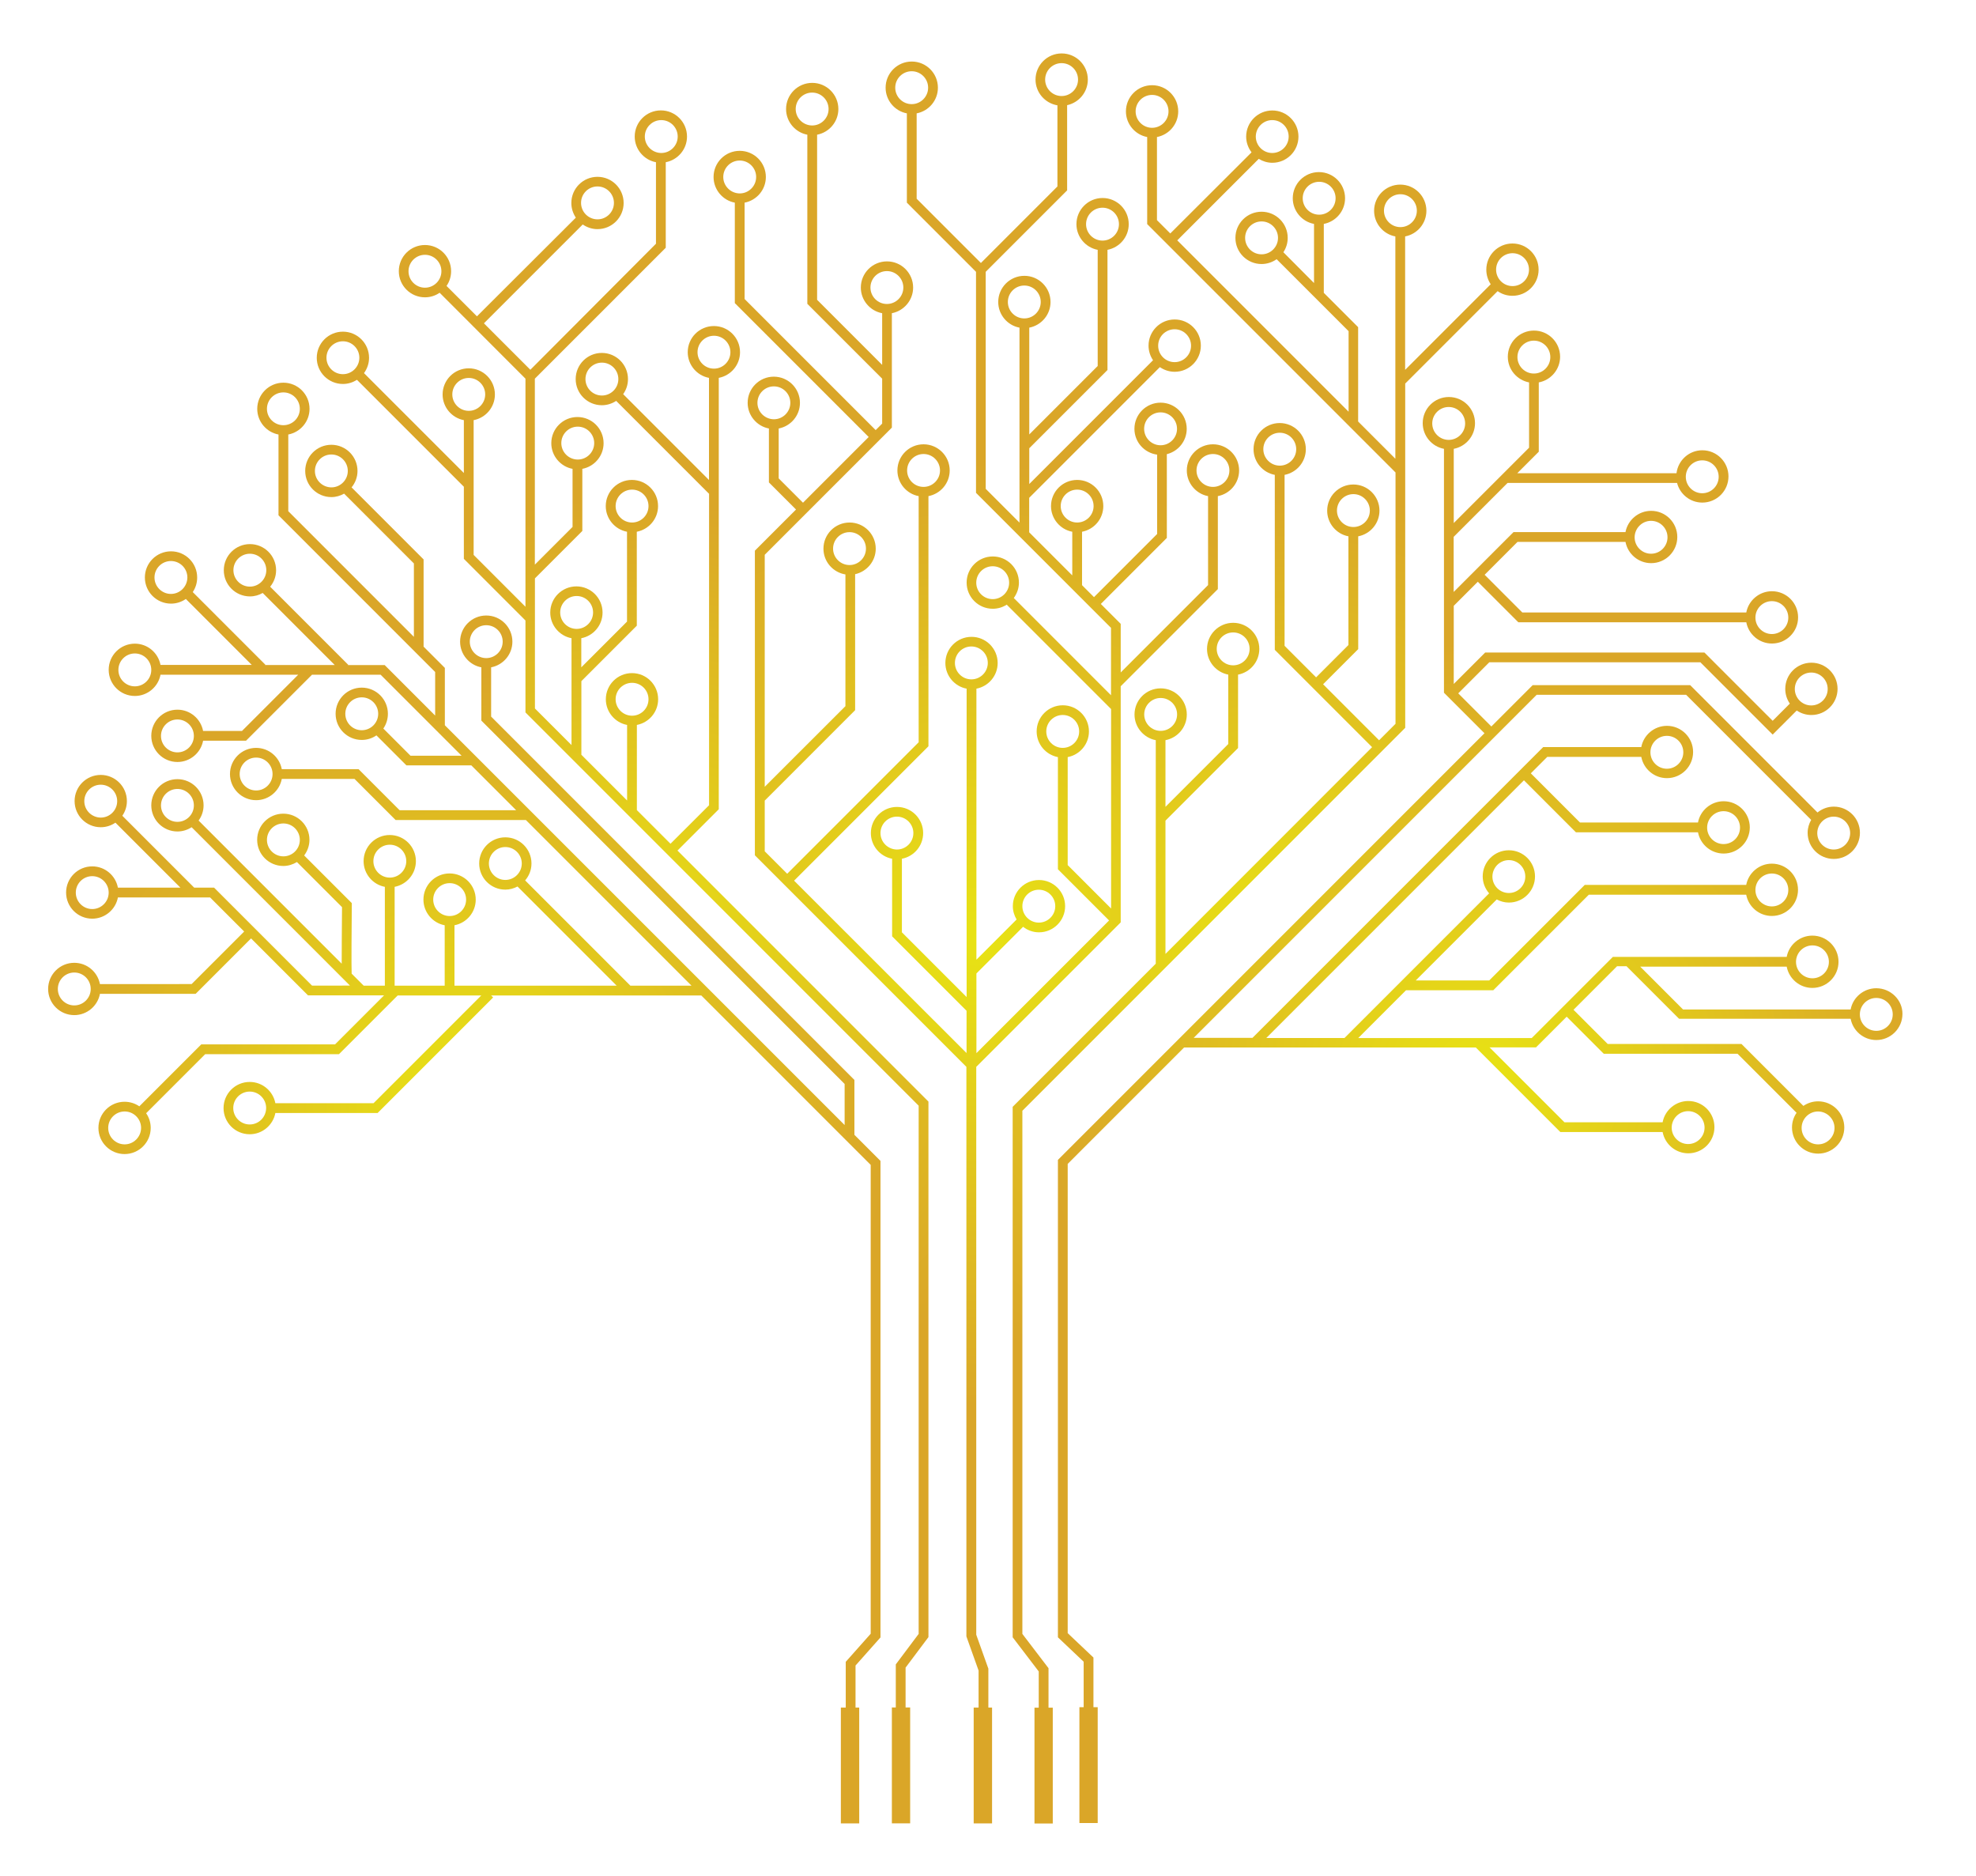 <?xml version="1.0" encoding="utf-8"?>
<!-- Generator: Adobe Illustrator 24.1.1, SVG Export Plug-In . SVG Version: 6.00 Build 0)  -->
<svg version="1.1" id="Layer_1" xmlns="http://www.w3.org/2000/svg" xmlns:xlink="http://www.w3.org/1999/xlink" x="0px" y="0px"
	 viewBox="0 0 246.35 233.88" style="enable-background:new 0 0 246.35 233.88;" xml:space="preserve">
<style type="text/css">
	.st0{fill:url(#SVGID_1_);}
	.st1{fill:url(#SVGID_2_);}
	.st2{fill:url(#SVGID_3_);}
	.st3{fill:url(#SVGID_4_);}
	.st4{fill:url(#SVGID_5_);}
</style>
<g>
	<radialGradient id="SVGID_1_" cx="121.719" cy="116.968" r="81.369" gradientUnits="userSpaceOnUse">
		<stop  offset="0" style="stop-color:#E8E314"/>
		<stop  offset="0.729" style="stop-color:#DAA628"/>
	</radialGradient>
	<path class="st0" d="M123.23,208.02l-1.52-4.26V134.2v-1.22l18.01-18.01V85.54l12.11-12.11V61.84c1.51-0.29,2.65-1.61,2.65-3.2
		c0-1.8-1.46-3.26-3.26-3.26c-1.8,0-3.26,1.46-3.26,3.26c0,1.59,1.15,2.92,2.65,3.2v11.09l-10.89,10.89v-6.06l-2.48-2.48l8.23-8.23
		V56.61c1.42-0.35,2.48-1.63,2.48-3.16c0-1.8-1.46-3.26-3.26-3.26c-1.8,0-3.26,1.46-3.26,3.26c0,1.65,1.23,3,2.83,3.22v9.89
		l-7.87,7.87l-1.49-1.49v-6.66c1.51-0.29,2.65-1.61,2.65-3.2c0-1.8-1.46-3.26-3.26-3.26c-1.8,0-3.26,1.46-3.26,3.26
		c0,1.59,1.15,2.92,2.65,3.2v5.44l-5.37-5.37v-4.3l16.29-16.29c0.53,0.36,1.16,0.58,1.85,0.58c1.8,0,3.26-1.46,3.26-3.26
		s-1.46-3.26-3.26-3.26c-1.8,0-3.26,1.46-3.26,3.26c0,0.68,0.21,1.3,0.56,1.82l-15.43,15.43v-4.46l9.75-9.75V31.14
		c1.51-0.29,2.65-1.61,2.65-3.2c0-1.8-1.46-3.26-3.26-3.26c-1.8,0-3.26,1.46-3.26,3.26c0,1.59,1.15,2.92,2.65,3.2v14.48l-8.53,8.53
		V40.84c1.51-0.29,2.65-1.61,2.65-3.2c0-1.8-1.46-3.26-3.26-3.26c-1.8,0-3.26,1.46-3.26,3.26c0,1.59,1.15,2.92,2.65,3.2v24.3
		l-4.21-4.21V33.88l10.15-10.15V13.11c1.47-0.32,2.58-1.62,2.58-3.19c0-1.8-1.46-3.26-3.26-3.26c-1.8,0-3.26,1.46-3.26,3.26
		c0,1.62,1.19,2.95,2.73,3.21v10.11l-9.54,9.54l-8.01-8.01V14.13c1.51-0.29,2.65-1.61,2.65-3.2c0-1.8-1.46-3.26-3.26-3.26
		s-3.26,1.46-3.26,3.26c0,1.59,1.15,2.92,2.65,3.2v11.13l8.62,8.62v27.55l16.83,16.83v8.4l-12.12-12.12
		c0.39-0.54,0.64-1.2,0.64-1.92c0-1.8-1.46-3.26-3.26-3.26s-3.26,1.46-3.26,3.26c0,1.8,1.46,3.26,3.26,3.26
		c0.64,0,1.24-0.19,1.74-0.51l13.01,13.01v24.86l-5.41-5.41V94.37c1.51-0.29,2.65-1.61,2.65-3.2c0-1.8-1.46-3.26-3.26-3.26
		c-1.8,0-3.26,1.46-3.26,3.26c0,1.59,1.15,2.92,2.65,3.2v13.98l6.38,6.38l-16.54,16.54v-9.93l5.82-5.82
		c0.55,0.43,1.23,0.69,1.98,0.69c1.8,0,3.26-1.46,3.26-3.26s-1.46-3.26-3.26-3.26c-1.8,0-3.26,1.46-3.26,3.26
		c0,0.61,0.18,1.17,0.47,1.66l-5.01,5.01V85.84c1.51-0.29,2.65-1.61,2.65-3.2c0-1.8-1.46-3.26-3.26-3.26c-1.8,0-3.26,1.46-3.26,3.26
		c0,1.59,1.15,2.92,2.65,3.2v38.44l-8.07-8.07v-9.17c1.51-0.29,2.65-1.61,2.65-3.2c0-1.8-1.46-3.26-3.26-3.26s-3.26,1.46-3.26,3.26
		c0,1.59,1.15,2.92,2.65,3.2v9.67l9.28,9.28v5.27L99,109.77l16.75-16.75V61.84c1.51-0.29,2.65-1.61,2.65-3.2
		c0-1.8-1.46-3.26-3.26-3.26c-1.8,0-3.26,1.46-3.26,3.26c0,1.59,1.15,2.92,2.65,3.2v30.68l-16.39,16.39l-2.8-2.8v-6.32l11.27-11.27
		V71.57c1.46-0.32,2.57-1.62,2.57-3.18c0-1.8-1.46-3.26-3.26-3.26c-1.8,0-3.26,1.46-3.26,3.26c0,1.62,1.19,2.96,2.74,3.21v16.42
		L95.34,98.07V69.15l15.85-15.85V39.04c1.5-0.29,2.65-1.61,2.65-3.2c0-1.8-1.46-3.26-3.26-3.26s-3.26,1.46-3.26,3.26
		c0,1.59,1.15,2.92,2.66,3.2v6.44l-8.11-8.11V16.79c1.51-0.29,2.65-1.61,2.65-3.2c0-1.8-1.46-3.26-3.26-3.26
		c-1.8,0-3.26,1.46-3.26,3.26c0,1.59,1.15,2.92,2.65,3.2v21.08l9.33,9.33v5.6l-0.81,0.81L92.83,37.27V25.26
		c1.51-0.29,2.65-1.61,2.65-3.2c0-1.8-1.46-3.26-3.26-3.26c-1.8,0-3.26,1.46-3.26,3.26c0,1.59,1.15,2.92,2.65,3.2v12.52l16.69,16.69
		l-8.19,8.19l-3.03-3.03v-6.22c1.51-0.29,2.65-1.61,2.65-3.2c0-1.8-1.46-3.26-3.26-3.26s-3.26,1.46-3.26,3.26
		c0,1.59,1.15,2.92,2.65,3.2v6.72l3.38,3.38l-5.13,5.13v37.97l26.37,26.37v70.99l1.52,4.26v4.61h-0.61v14.44h0.61h1.22h0.46v-14.44
		h-0.46V208.02z M149.17,58.64c0-1.13,0.92-2.05,2.05-2.05s2.05,0.92,2.05,2.05c0,1.13-0.92,2.05-2.05,2.05
		S149.17,59.77,149.17,58.64z M142.64,53.45c0-1.13,0.92-2.05,2.05-2.05s2.05,0.92,2.05,2.05c0,1.13-0.92,2.05-2.05,2.05
		S142.64,54.58,142.64,53.45z M132.24,63.08c0-1.13,0.92-2.05,2.05-2.05s2.05,0.92,2.05,2.05c0,1.13-0.92,2.05-2.05,2.05
		S132.24,64.2,132.24,63.08z M146.44,41.04c1.13,0,2.05,0.92,2.05,2.05c0,1.13-0.92,2.05-2.05,2.05s-2.05-0.92-2.05-2.05
		C144.39,41.95,145.31,41.04,146.44,41.04z M135.4,27.94c0-1.13,0.92-2.05,2.05-2.05s2.05,0.92,2.05,2.05
		c0,1.13-0.92,2.05-2.05,2.05S135.4,29.07,135.4,27.94z M125.65,37.64c0-1.13,0.92-2.05,2.05-2.05s2.05,0.92,2.05,2.05
		c0,1.13-0.92,2.05-2.05,2.05S125.65,38.77,125.65,37.64z M130.3,9.92c0-1.13,0.92-2.05,2.05-2.05s2.05,0.92,2.05,2.05
		c0,1.13-0.92,2.05-2.05,2.05S130.3,11.05,130.3,9.92z M111.61,10.93c0-1.13,0.92-2.05,2.05-2.05s2.05,0.92,2.05,2.05
		s-0.92,2.05-2.05,2.05S111.61,12.06,111.61,10.93z M121.71,72.63c0-1.13,0.92-2.05,2.05-2.05s2.05,0.92,2.05,2.05
		c0,1.13-0.92,2.05-2.05,2.05S121.71,73.76,121.71,72.63z M130.44,91.17c0-1.13,0.92-2.05,2.05-2.05s2.05,0.92,2.05,2.05
		s-0.92,2.05-2.05,2.05S130.44,92.3,130.44,91.17z M129.51,110.9c1.13,0,2.05,0.92,2.05,2.05c0,1.13-0.92,2.05-2.05,2.05
		c-1.13,0-2.05-0.92-2.05-2.05C127.46,111.81,128.38,110.9,129.51,110.9z M109.77,103.84c0-1.13,0.92-2.05,2.05-2.05
		c1.13,0,2.05,0.92,2.05,2.05c0,1.13-0.92,2.05-2.05,2.05C110.69,105.88,109.77,104.96,109.77,103.84z M113.09,58.64
		c0-1.13,0.92-2.05,2.05-2.05c1.13,0,2.05,0.92,2.05,2.05c0,1.13-0.92,2.05-2.05,2.05C114,60.69,113.09,59.77,113.09,58.64z
		 M103.86,68.38c0-1.13,0.92-2.05,2.05-2.05c1.13,0,2.05,0.92,2.05,2.05c0,1.13-0.92,2.05-2.05,2.05
		C104.78,70.43,103.86,69.51,103.86,68.38z M99.2,13.59c0-1.13,0.92-2.05,2.05-2.05c1.13,0,2.05,0.92,2.05,2.05
		s-0.92,2.05-2.05,2.05C100.12,15.63,99.2,14.72,99.2,13.59z M108.52,35.84c0-1.13,0.92-2.05,2.05-2.05c1.13,0,2.05,0.92,2.05,2.05
		s-0.92,2.05-2.05,2.05C109.44,37.89,108.52,36.97,108.52,35.84z M90.17,22.06c0-1.13,0.92-2.05,2.05-2.05
		c1.13,0,2.05,0.92,2.05,2.05c0,1.13-0.92,2.05-2.05,2.05C91.09,24.1,90.17,23.18,90.17,22.06z M94.43,50.21
		c0-1.13,0.92-2.05,2.05-2.05c1.13,0,2.05,0.92,2.05,2.05c0,1.13-0.92,2.05-2.05,2.05C95.35,52.25,94.43,51.34,94.43,50.21z
		 M119.05,82.63c0-1.13,0.92-2.05,2.05-2.05c1.13,0,2.05,0.92,2.05,2.05c0,1.13-0.92,2.05-2.05,2.05
		C119.97,84.68,119.05,83.76,119.05,82.63z"/>
	<radialGradient id="SVGID_2_" cx="184.53" cy="134.261" r="75.581" gradientUnits="userSpaceOnUse">
		<stop  offset="0" style="stop-color:#E8E314"/>
		<stop  offset="0.729" style="stop-color:#DAA628"/>
	</radialGradient>
	<path class="st1" d="M233.92,123.18c-1.59,0-2.92,1.15-3.2,2.65h-20.89l-5.34-5.34h18.26c0.29,1.51,1.61,2.65,3.2,2.65
		c1.8,0,3.26-1.46,3.26-3.26c0-1.8-1.46-3.26-3.26-3.26c-1.59,0-2.92,1.15-3.2,2.65h-21.67l-10.12,10.12h-21.63l5.96-5.96h10.88
		l11.91-11.91h19.62c0.29,1.51,1.61,2.65,3.2,2.65c1.8,0,3.26-1.46,3.26-3.26s-1.46-3.26-3.26-3.26c-1.59,0-2.91,1.15-3.2,2.65
		h-20.13l-11.91,11.91h-9.16l10.1-10.1c0.45,0.24,0.96,0.39,1.51,0.39c1.8,0,3.26-1.46,3.26-3.26c0-1.8-1.46-3.26-3.26-3.26
		s-3.26,1.46-3.26,3.26c0,0.81,0.31,1.54,0.8,2.11l-18.03,18.03h-9.75l32.12-32.12l6.48,6.48h15.22c0.29,1.51,1.61,2.65,3.2,2.65
		c1.8,0,3.26-1.46,3.26-3.26c0-1.8-1.46-3.26-3.26-3.26c-1.59,0-2.92,1.15-3.2,2.65h-14.71l-6.13-6.13l2.05-2.05h11.72
		c0.29,1.51,1.61,2.65,3.2,2.65c1.8,0,3.26-1.46,3.26-3.26s-1.46-3.26-3.26-3.26c-1.59,0-2.92,1.15-3.2,2.65h-12.23l-36.24,36.24
		h-7.33l42.76-42.76h18.63l15.59,15.59c-0.27,0.48-0.44,1.02-0.44,1.61c0,1.8,1.46,3.26,3.26,3.26c1.8,0,3.26-1.46,3.26-3.26
		s-1.46-3.26-3.26-3.26c-0.77,0-1.47,0.28-2.03,0.73l-15.87-15.87h-19.64l-5.15,5.15l-4.13-4.13l3.87-3.87h26.32l9.01,9.01l3-3
		c0.52,0.35,1.15,0.56,1.83,0.56c1.8,0,3.26-1.46,3.26-3.26c0-1.8-1.46-3.26-3.26-3.26c-1.8,0-3.26,1.46-3.26,3.26
		c0,0.68,0.21,1.32,0.57,1.84l-2.14,2.14l-8.51-8.51h-27.33l-3.92,3.92v-9.74l3-3l5.05,5.05h28.42c0.29,1.51,1.61,2.65,3.2,2.65
		c1.8,0,3.26-1.46,3.26-3.26s-1.46-3.26-3.26-3.26c-1.59,0-2.92,1.15-3.2,2.65h-27.92l-4.7-4.7l4.1-4.1h13.46
		c0.29,1.51,1.61,2.65,3.2,2.65c1.8,0,3.26-1.46,3.26-3.26s-1.46-3.26-3.26-3.26c-1.59,0-2.92,1.15-3.2,2.65h-13.96l-7.46,7.46
		v-6.87l6.72-6.72h21.13c0.36,1.41,1.63,2.45,3.15,2.45c1.8,0,3.26-1.46,3.26-3.26c0-1.8-1.46-3.26-3.26-3.26
		c-1.66,0-3.02,1.25-3.22,2.86h-19.85l2.68-2.68v-8.64c1.51-0.28,2.66-1.61,2.66-3.2c0-1.8-1.46-3.26-3.26-3.26
		s-3.26,1.46-3.26,3.26c0,1.59,1.14,2.91,2.65,3.2v8.14l-9.39,9.39v-9.25c1.51-0.29,2.65-1.61,2.65-3.2c0-1.8-1.46-3.26-3.26-3.26
		c-1.8,0-3.26,1.46-3.26,3.26c0,1.59,1.15,2.92,2.65,3.2v30.4l5.05,5.05l-53,53l-0.18,0.18v59.51l3.21,3.04v5.67h-0.53v14.44h0.53
		h1.22h0.53v-14.44h-0.53v-6.19l-3.21-3.04v-58.49l14.51-14.51h36.37l10.54,10.54h12.75c0.29,1.51,1.61,2.65,3.2,2.65
		c1.8,0,3.26-1.46,3.26-3.26c0-1.8-1.46-3.26-3.26-3.26c-1.59,0-2.92,1.15-3.2,2.65h-12.24l-9.33-9.33h5.78l3.83-3.83l4.62,4.62
		h16.68l7.36,7.36c-0.36,0.52-0.57,1.15-0.57,1.83c0,1.8,1.46,3.26,3.26,3.26c1.8,0,3.26-1.46,3.26-3.26c0-1.8-1.46-3.26-3.26-3.26
		c-0.68,0-1.31,0.21-1.84,0.57l-7.72-7.72h-16.68l-4.26-4.26l5.43-5.43h1.18l6.55,6.55h21.39c0.29,1.51,1.61,2.65,3.2,2.65
		c1.8,0,3.26-1.46,3.26-3.26C237.19,124.64,235.72,123.18,233.92,123.18z M225.96,117.84c1.13,0,2.05,0.92,2.05,2.05
		c0,1.13-0.92,2.05-2.05,2.05s-2.05-0.92-2.05-2.05C223.91,118.76,224.83,117.84,225.96,117.84z M220.9,108.88
		c1.13,0,2.05,0.92,2.05,2.05c0,1.13-0.92,2.05-2.05,2.05s-2.05-0.92-2.05-2.05C218.85,109.8,219.77,108.88,220.9,108.88z
		 M188.11,107.21c1.13,0,2.05,0.92,2.05,2.05c0,1.13-0.92,2.05-2.05,2.05s-2.05-0.92-2.05-2.05
		C186.07,108.13,186.98,107.21,188.11,107.21z M214.88,101.11c1.13,0,2.05,0.92,2.05,2.05c0,1.13-0.92,2.05-2.05,2.05
		c-1.13,0-2.05-0.92-2.05-2.05C212.83,102.03,213.75,101.11,214.88,101.11z M207.81,91.72c1.13,0,2.05,0.92,2.05,2.05
		c0,1.13-0.92,2.05-2.05,2.05s-2.05-0.92-2.05-2.05C205.76,92.64,206.68,91.72,207.81,91.72z M228.61,101.79
		c1.13,0,2.05,0.92,2.05,2.05c0,1.13-0.92,2.05-2.05,2.05s-2.05-0.92-2.05-2.05C226.57,102.71,227.48,101.79,228.61,101.79z
		 M225.81,83.83c1.13,0,2.05,0.92,2.05,2.05c0,1.13-0.92,2.05-2.05,2.05c-1.13,0-2.05-0.92-2.05-2.05
		C223.76,84.75,224.68,83.83,225.81,83.83z M220.9,74.93c1.13,0,2.05,0.92,2.05,2.05c0,1.13-0.92,2.05-2.05,2.05
		c-1.13,0-2.05-0.92-2.05-2.05C218.85,75.85,219.77,74.93,220.9,74.93z M205.84,64.92c1.13,0,2.05,0.92,2.05,2.05
		c0,1.13-0.92,2.05-2.05,2.05s-2.05-0.92-2.05-2.05C203.8,65.84,204.72,64.92,205.84,64.92z M212.22,57.38
		c1.13,0,2.05,0.92,2.05,2.05c0,1.13-0.92,2.05-2.05,2.05s-2.05-0.92-2.05-2.05C210.17,58.3,211.09,57.38,212.22,57.38z
		 M189.18,44.51c0-1.13,0.92-2.05,2.05-2.05s2.05,0.92,2.05,2.05c0,1.13-0.92,2.05-2.05,2.05S189.18,45.63,189.18,44.51z
		 M178.56,52.78c0-1.13,0.92-2.05,2.05-2.05c1.13,0,2.05,0.92,2.05,2.05s-0.92,2.05-2.05,2.05
		C179.48,54.83,178.56,53.91,178.56,52.78z M210.46,138.5c1.13,0,2.05,0.92,2.05,2.05c0,1.13-0.92,2.05-2.05,2.05
		s-2.05-0.92-2.05-2.05C208.42,139.42,209.34,138.5,210.46,138.5z M228.71,140.59c0,1.13-0.92,2.05-2.05,2.05
		c-1.13,0-2.05-0.92-2.05-2.05c0-1.13,0.92-2.05,2.05-2.05C227.79,138.55,228.71,139.47,228.71,140.59z M233.92,128.49
		c-1.13,0-2.05-0.92-2.05-2.05c0-1.13,0.92-2.05,2.05-2.05s2.05,0.92,2.05,2.05C235.97,127.57,235.05,128.49,233.92,128.49z"/>
	<radialGradient id="SVGID_3_" cx="159.038" cy="118.949" r="80.033" gradientUnits="userSpaceOnUse">
		<stop  offset="0" style="stop-color:#E8E314"/>
		<stop  offset="0.729" style="stop-color:#DAA628"/>
	</radialGradient>
	<path class="st2" d="M130.71,207.92l-3.25-4.26v-65.21l47.73-47.73V47.81l11.52-11.52c0.53,0.37,1.16,0.58,1.85,0.58
		c1.8,0,3.26-1.46,3.26-3.26c0-1.8-1.46-3.26-3.26-3.26c-1.8,0-3.26,1.46-3.26,3.26c0,0.67,0.2,1.3,0.55,1.82l-10.67,10.67V29.47
		c1.51-0.29,2.65-1.61,2.65-3.2c0-1.8-1.46-3.26-3.26-3.26c-1.8,0-3.26,1.46-3.26,3.26c0,1.59,1.15,2.92,2.65,3.2v27.71l-4.64-4.64
		V40.78l-4.28-4.28v-8.59c1.51-0.29,2.65-1.61,2.65-3.2c0-1.8-1.46-3.26-3.26-3.26c-1.8,0-3.26,1.46-3.26,3.26
		c0,1.59,1.15,2.92,2.65,3.2v7.37L160,31.44c0.34-0.51,0.54-1.13,0.54-1.79c0-1.8-1.46-3.26-3.26-3.26c-1.8,0-3.26,1.46-3.26,3.26
		c0,1.8,1.46,3.26,3.26,3.26c0.7,0,1.35-0.23,1.88-0.6l8.97,8.97v10.04l-21.36-21.36l10.16-10.16c0.49,0.3,1.07,0.49,1.69,0.49
		c1.8,0,3.26-1.46,3.26-3.26c0-1.8-1.46-3.26-3.26-3.26c-1.8,0-3.26,1.46-3.26,3.26c0,0.74,0.26,1.41,0.67,1.96L145.9,29.1
		l-1.66-1.66V17.08c1.51-0.29,2.65-1.61,2.65-3.2c0-1.8-1.46-3.26-3.26-3.26c-1.8,0-3.26,1.46-3.26,3.26c0,1.59,1.15,2.92,2.65,3.2
		v10.85l30.96,30.96v31.33l-2.05,2.05l-6.98-6.98l4.38-4.38V66.85c1.51-0.29,2.65-1.61,2.65-3.2c0-1.8-1.46-3.26-3.26-3.26
		c-1.8,0-3.26,1.46-3.26,3.26c0,1.59,1.15,2.92,2.65,3.2V80.4l-4.03,4.03l-3.93-3.93V59.19c1.51-0.29,2.65-1.61,2.65-3.2
		c0-1.8-1.46-3.26-3.26-3.26c-1.8,0-3.26,1.46-3.26,3.26c0,1.59,1.15,2.92,2.65,3.2V81l12.13,12.13L145.3,118.9v-16.61l9.05-9.05
		v-9.15c1.51-0.29,2.65-1.61,2.65-3.2c0-1.8-1.46-3.26-3.26-3.26c-1.8,0-3.26,1.46-3.26,3.26c0,1.59,1.15,2.91,2.65,3.2v8.65
		l-7.83,7.83v-8.31c1.51-0.29,2.66-1.61,2.66-3.2c0-1.8-1.46-3.26-3.26-3.26c-1.8,0-3.26,1.46-3.26,3.26c0,1.59,1.15,2.91,2.65,3.2
		v27.86l-17.66,17.66l-0.18,0.18v66.12l3.25,4.26v4.51h-0.53v14.44h0.53h1.22h0.53v-14.44h-0.53V207.92z M188.57,31.56
		c1.13,0,2.05,0.92,2.05,2.05c0,1.13-0.92,2.05-2.05,2.05c-1.13,0-2.05-0.92-2.05-2.05C186.52,32.47,187.44,31.56,188.57,31.56z
		 M162.41,24.71c0-1.13,0.92-2.05,2.05-2.05s2.05,0.92,2.05,2.05c0,1.13-0.92,2.05-2.05,2.05S162.41,25.84,162.41,24.71z
		 M155.23,29.65c0-1.13,0.92-2.05,2.05-2.05s2.05,0.92,2.05,2.05c0,1.13-0.92,2.05-2.05,2.05S155.23,30.78,155.23,29.65z
		 M158.61,14.97c1.13,0,2.05,0.92,2.05,2.05c0,1.13-0.92,2.05-2.05,2.05s-2.05-0.92-2.05-2.05
		C156.57,15.89,157.48,14.97,158.61,14.97z M141.58,13.88c0-1.13,0.92-2.05,2.05-2.05s2.05,0.92,2.05,2.05
		c0,1.13-0.92,2.05-2.05,2.05S141.58,15.01,141.58,13.88z M172.54,26.26c0-1.13,0.92-2.05,2.05-2.05c1.13,0,2.05,0.92,2.05,2.05
		c0,1.13-0.92,2.05-2.05,2.05C173.46,28.31,172.54,27.39,172.54,26.26z M166.68,63.64c0-1.13,0.92-2.05,2.05-2.05
		s2.05,0.92,2.05,2.05c0,1.13-0.92,2.05-2.05,2.05S166.68,64.77,166.68,63.64z M157.5,55.99c0-1.13,0.92-2.05,2.05-2.05
		s2.05,0.92,2.05,2.05c0,1.13-0.92,2.05-2.05,2.05S157.5,57.11,157.5,55.99z M151.69,80.88c0-1.13,0.92-2.05,2.05-2.05
		s2.05,0.92,2.05,2.05c0,1.13-0.92,2.05-2.05,2.05S151.69,82.01,151.69,80.88z M142.65,89.05c0-1.13,0.92-2.05,2.05-2.05
		s2.05,0.92,2.05,2.05c0,1.13-0.92,2.05-2.05,2.05S142.65,90.18,142.65,89.05z"/>
	<radialGradient id="SVGID_4_" cx="77.614" cy="120.517" r="80.161" gradientUnits="userSpaceOnUse">
		<stop  offset="0" style="stop-color:#E8E314"/>
		<stop  offset="0.729" style="stop-color:#DAA628"/>
	</radialGradient>
	<path class="st3" d="M89.61,100.87V47.1c1.51-0.29,2.65-1.61,2.65-3.2c0-1.8-1.46-3.26-3.26-3.26c-1.8,0-3.26,1.46-3.26,3.26
		c0,1.59,1.15,2.92,2.65,3.2v12.73l-10.7-10.7c0.38-0.53,0.6-1.18,0.6-1.88c0-1.8-1.46-3.26-3.26-3.26c-1.8,0-3.26,1.46-3.26,3.26
		s1.46,3.26,3.26,3.26c0.66,0,1.27-0.2,1.79-0.54L88.4,61.55v38.82l-4.81,4.8l-4.19-4.19V90.36c1.51-0.29,2.65-1.61,2.65-3.2
		c0-1.8-1.46-3.26-3.26-3.26s-3.26,1.46-3.26,3.26c0,1.59,1.15,2.92,2.65,3.2v9.42l-5.7-5.7v-9.18l6.91-6.91V66.28
		c1.51-0.29,2.65-1.61,2.65-3.2c0-1.8-1.46-3.26-3.26-3.26s-3.26,1.46-3.26,3.26c0,1.59,1.15,2.92,2.65,3.2v11.2l-5.7,5.7v-3.63
		c1.51-0.29,2.65-1.61,2.65-3.2c0-1.8-1.46-3.26-3.26-3.26c-1.8,0-3.26,1.46-3.26,3.26c0,1.59,1.15,2.92,2.65,3.2v13.32l-4.56-4.56
		V72.09l5.91-5.91v-7.74c1.51-0.29,2.65-1.61,2.65-3.2c0-1.8-1.46-3.26-3.26-3.26c-1.8,0-3.26,1.46-3.26,3.26
		c0,1.59,1.15,2.92,2.65,3.2v7.24l-4.7,4.7V47.2l16.32-16.32V20.22c1.51-0.29,2.65-1.61,2.65-3.2c0-1.8-1.46-3.26-3.26-3.26
		s-3.26,1.46-3.26,3.26c0,1.59,1.15,2.92,2.65,3.2v10.16L66.12,46.09l-5.79-5.79l12.32-12.32c0.53,0.36,1.16,0.58,1.84,0.58
		c1.8,0,3.26-1.46,3.26-3.26s-1.46-3.26-3.26-3.26s-3.26,1.46-3.26,3.26c0,0.68,0.21,1.3,0.56,1.83L59.46,39.43l-3.79-3.79
		c0.36-0.52,0.57-1.15,0.57-1.84c0-1.8-1.46-3.26-3.26-3.26c-1.8,0-3.26,1.46-3.26,3.26s1.46,3.26,3.26,3.26
		c0.68,0,1.31-0.21,1.83-0.57L65.51,47.2v28.43l-6.46-6.46v-16.8c1.51-0.29,2.65-1.61,2.65-3.2c0-1.8-1.46-3.26-3.26-3.26
		c-1.8,0-3.26,1.46-3.26,3.26c0,1.59,1.15,2.92,2.65,3.2v6.59L45.38,46.51c0.39-0.54,0.63-1.2,0.63-1.91c0-1.8-1.46-3.26-3.26-3.26
		s-3.26,1.46-3.26,3.26s1.46,3.26,3.26,3.26c0.64,0,1.24-0.19,1.75-0.52l13.33,13.33v8.99l7.68,7.68v11.46l49.02,49.02v65.84
		l-2.85,3.8v5.37h-0.49v14.44h0.49h1.22h0.57v-14.44h-0.57v-4.97l2.85-3.8v-66.75l-31.29-31.29L89.61,100.87z M72.99,47.25
		c0-1.13,0.92-2.05,2.05-2.05c1.13,0,2.05,0.92,2.05,2.05c0,1.13-0.92,2.05-2.05,2.05C73.91,49.3,72.99,48.38,72.99,47.25z
		 M86.96,43.9c0-1.13,0.92-2.05,2.05-2.05c1.13,0,2.05,0.92,2.05,2.05c0,1.13-0.92,2.05-2.05,2.05
		C87.88,45.95,86.96,45.03,86.96,43.9z M76.75,87.16c0-1.13,0.92-2.05,2.05-2.05s2.05,0.92,2.05,2.05c0,1.13-0.92,2.05-2.05,2.05
		S76.75,88.28,76.75,87.16z M76.75,63.08c0-1.13,0.92-2.05,2.05-2.05s2.05,0.92,2.05,2.05c0,1.13-0.92,2.05-2.05,2.05
		S76.75,64.2,76.75,63.08z M69.84,76.34c0-1.13,0.92-2.05,2.05-2.05c1.13,0,2.05,0.92,2.05,2.05c0,1.13-0.92,2.05-2.05,2.05
		C70.76,78.39,69.84,77.47,69.84,76.34z M69.98,55.23c0-1.13,0.92-2.05,2.05-2.05c1.13,0,2.05,0.92,2.05,2.05s-0.92,2.05-2.05,2.05
		C70.9,57.28,69.98,56.36,69.98,55.23z M80.39,17.02c0-1.13,0.92-2.05,2.05-2.05c1.13,0,2.05,0.92,2.05,2.05
		c0,1.13-0.92,2.05-2.05,2.05C81.31,19.06,80.39,18.15,80.39,17.02z M74.49,23.24c1.13,0,2.05,0.92,2.05,2.05
		c0,1.13-0.92,2.05-2.05,2.05c-1.13,0-2.05-0.92-2.05-2.05C72.44,24.15,73.36,23.24,74.49,23.24z M52.98,35.86
		c-1.13,0-2.05-0.92-2.05-2.05s0.92-2.05,2.05-2.05c1.13,0,2.05,0.92,2.05,2.05S54.11,35.86,52.98,35.86z M40.7,44.59
		c0-1.13,0.92-2.05,2.05-2.05s2.05,0.92,2.05,2.05c0,1.13-0.92,2.05-2.05,2.05S40.7,45.72,40.7,44.59z M56.39,49.16
		c0-1.13,0.92-2.05,2.05-2.05c1.13,0,2.05,0.92,2.05,2.05c0,1.13-0.92,2.05-2.05,2.05C57.31,51.21,56.39,50.29,56.39,49.16z"/>
	<radialGradient id="SVGID_5_" cx="57.884" cy="137.486" r="73.33" gradientUnits="userSpaceOnUse">
		<stop  offset="0" style="stop-color:#E8E314"/>
		<stop  offset="0.729" style="stop-color:#DAA628"/>
	</radialGradient>
	<path class="st4" d="M106.52,134.61L61.23,89.32v-6.14c1.51-0.29,2.65-1.61,2.65-3.2c0-1.8-1.46-3.26-3.26-3.26
		c-1.8,0-3.26,1.46-3.26,3.26c0,1.59,1.15,2.92,2.65,3.2v6.64l45.29,45.29v5.12L55.46,90.4v-7.15l-2.65-2.65V69.73l-8.98-8.98
		c0.46-0.56,0.74-1.27,0.74-2.05c0-1.8-1.46-3.26-3.26-3.26c-1.8,0-3.26,1.46-3.26,3.26s1.46,3.26,3.26,3.26
		c0.58,0,1.11-0.16,1.59-0.43l8.7,8.7v9.15L35.94,63.72v-9.56c1.51-0.29,2.65-1.61,2.65-3.2c0-1.8-1.46-3.26-3.26-3.26
		s-3.26,1.46-3.26,3.26c0,1.59,1.15,2.92,2.65,3.2v10.07l19.53,19.53v5.43l-6.11-6.11l-0.18-0.18h-4.59l0.04-0.04l-9.73-9.73
		c0.46-0.56,0.74-1.27,0.74-2.05c0-1.8-1.46-3.26-3.26-3.26s-3.26,1.46-3.26,3.26c0,1.8,1.46,3.26,3.26,3.26
		c0.58,0,1.12-0.16,1.59-0.43l8.98,8.98h-8.69l0.04-0.04l-9.05-9.05c0.35-0.52,0.55-1.14,0.55-1.82c0-1.8-1.46-3.26-3.26-3.26
		c-1.8,0-3.26,1.46-3.26,3.26s1.46,3.26,3.26,3.26c0.69,0,1.32-0.22,1.85-0.58l8.22,8.22H20.01c-0.29-1.51-1.61-2.65-3.2-2.65
		c-1.8,0-3.26,1.46-3.26,3.26s1.46,3.26,3.26,3.26c1.59,0,2.92-1.15,3.2-2.65h17.17l-7.01,7.01h-4.85c-0.29-1.51-1.61-2.65-3.2-2.65
		c-1.8,0-3.26,1.46-3.26,3.26s1.46,3.26,3.26,3.26c1.59,0,2.92-1.15,3.2-2.65h5.35l8.23-8.23h8.55L57.55,94.2h-6.37l-3.39-3.39
		c0.36-0.52,0.57-1.16,0.57-1.84c0-1.8-1.46-3.26-3.26-3.26s-3.26,1.46-3.26,3.26s1.46,3.26,3.26,3.26c0.68,0,1.31-0.21,1.83-0.57
		l3.74,3.74h8.09l5.59,5.59H49.82l-5.12-5.12h-9.57c-0.29-1.51-1.61-2.65-3.2-2.65c-1.8,0-3.26,1.46-3.26,3.26s1.46,3.26,3.26,3.26
		c1.59,0,2.92-1.15,3.2-2.65h9.07l5.12,5.12h16.24l20.65,20.65h-7.62l-13.12-13.12c0.49-0.57,0.79-1.3,0.79-2.11
		c0-1.8-1.46-3.26-3.26-3.26s-3.26,1.46-3.26,3.26c0,1.8,1.46,3.26,3.26,3.26c0.55,0,1.06-0.15,1.52-0.39l12.36,12.36H56.66v-7.53
		c1.51-0.29,2.65-1.61,2.65-3.2c0-1.8-1.46-3.26-3.26-3.26c-1.8,0-3.26,1.46-3.26,3.26c0,1.59,1.15,2.92,2.65,3.2v7.53H49.2v-12.32
		c1.51-0.29,2.65-1.61,2.65-3.2c0-1.8-1.46-3.26-3.26-3.26s-3.26,1.46-3.26,3.26c0,1.59,1.15,2.92,2.65,3.2v12.32h-2.64l-1.5-1.5
		c-0.04-0.99-0.01-5.62,0.02-8.53l0-0.26l-5.94-5.94c0.41-0.55,0.66-1.22,0.66-1.95c0-1.8-1.46-3.26-3.26-3.26s-3.26,1.46-3.26,3.26
		s1.46,3.26,3.26,3.26c0.62,0,1.2-0.19,1.7-0.49l5.62,5.62c-0.01,0.64-0.02,2.38-0.03,4.12c-0.01,1.32-0.01,2.25-0.01,2.93
		l-17.84-17.84c0.39-0.54,0.62-1.19,0.62-1.9c0-1.8-1.46-3.26-3.26-3.26c-1.8,0-3.26,1.46-3.26,3.26c0,1.8,1.46,3.26,3.26,3.26
		c0.65,0,1.26-0.2,1.77-0.53l19.74,19.74H38.9l-12.21-12.21h-2.48l-8.96-8.96c0.36-0.52,0.57-1.15,0.57-1.83
		c0-1.8-1.46-3.26-3.26-3.26c-1.8,0-3.26,1.46-3.26,3.26s1.46,3.26,3.26,3.26c0.68,0,1.31-0.21,1.83-0.57l8.1,8.1H14.7
		c-0.29-1.51-1.61-2.65-3.2-2.65c-1.8,0-3.26,1.46-3.26,3.26c0,1.8,1.46,3.26,3.26,3.26c1.59,0,2.92-1.15,3.2-2.65h11.49l4.25,4.25
		l-6.55,6.55H12.46c-0.29-1.51-1.61-2.65-3.2-2.65c-1.8,0-3.26,1.46-3.26,3.26c0,1.8,1.46,3.26,3.26,3.26c1.59,0,2.92-1.15,3.2-2.65
		h11.93l6.91-6.91l7.1,7.1h9.48l-6.11,6.11H25.09l-7.72,7.72c-0.52-0.36-1.16-0.57-1.84-0.57c-1.8,0-3.26,1.46-3.26,3.26
		c0,1.8,1.46,3.26,3.26,3.26s3.26-1.46,3.26-3.26c0-0.68-0.21-1.31-0.57-1.83l7.36-7.36h16.68l7.32-7.32H60l-13.43,13.43H34.33
		c-0.29-1.51-1.61-2.65-3.2-2.65c-1.8,0-3.26,1.46-3.26,3.26c0,1.8,1.46,3.26,3.26,3.26c1.59,0,2.92-1.15,3.2-2.65h12.75l14.4-14.4
		l-0.25-0.25h26.2l21.12,21.12v58.44l-3.11,3.5v5.7h-0.61v14.44h0.61h1.22h0.46v-14.44h-0.46v-5.24l3.11-3.5v-59.4l-3.25-3.25
		V134.61z M58.57,79.98c0-1.13,0.92-2.05,2.05-2.05c1.13,0,2.05,0.92,2.05,2.05c0,1.13-0.92,2.05-2.05,2.05
		C59.49,82.03,58.57,81.11,58.57,79.98z M39.26,58.7c0-1.13,0.92-2.05,2.05-2.05c1.13,0,2.05,0.92,2.05,2.05
		c0,1.13-0.92,2.05-2.05,2.05C40.18,60.74,39.26,59.83,39.26,58.7z M33.28,50.96c0-1.13,0.92-2.05,2.05-2.05s2.05,0.92,2.05,2.05
		S36.46,53,35.33,53S33.28,52.09,33.28,50.96z M29.1,71.07c0-1.13,0.92-2.05,2.05-2.05c1.13,0,2.05,0.92,2.05,2.05
		c0,1.13-0.92,2.05-2.05,2.05C30.02,73.12,29.1,72.2,29.1,71.07z M21.31,74.03c-1.13,0-2.05-0.92-2.05-2.05
		c0-1.13,0.92-2.05,2.05-2.05c1.13,0,2.05,0.92,2.05,2.05C23.35,73.11,22.44,74.03,21.31,74.03z M22.12,93.78
		c-1.13,0-2.05-0.92-2.05-2.05s0.92-2.05,2.05-2.05c1.13,0,2.05,0.92,2.05,2.05S23.25,93.78,22.12,93.78z M16.81,85.55
		c-1.13,0-2.05-0.92-2.05-2.05c0-1.13,0.92-2.05,2.05-2.05c1.13,0,2.05,0.92,2.05,2.05C18.86,84.63,17.94,85.55,16.81,85.55z
		 M43.05,88.97c0-1.13,0.92-2.05,2.05-2.05c1.13,0,2.05,0.92,2.05,2.05c0,1.13-0.92,2.05-2.05,2.05
		C43.96,91.02,43.05,90.1,43.05,88.97z M31.93,98.53c-1.13,0-2.05-0.92-2.05-2.05s0.92-2.05,2.05-2.05c1.13,0,2.05,0.92,2.05,2.05
		S33.06,98.53,31.93,98.53z M60.95,107.63c0-1.13,0.92-2.05,2.05-2.05c1.13,0,2.05,0.92,2.05,2.05c0,1.13-0.92,2.05-2.05,2.05
		C61.87,109.68,60.95,108.76,60.95,107.63z M54.01,112.13c0-1.13,0.92-2.05,2.05-2.05c1.13,0,2.05,0.92,2.05,2.05
		c0,1.13-0.92,2.05-2.05,2.05C54.93,114.18,54.01,113.26,54.01,112.13z M46.55,107.34c0-1.13,0.92-2.05,2.05-2.05
		c1.13,0,2.05,0.92,2.05,2.05c0,1.13-0.92,2.05-2.05,2.05C47.47,109.39,46.55,108.47,46.55,107.34z M33.28,104.69
		c0-1.13,0.92-2.05,2.05-2.05s2.05,0.92,2.05,2.05c0,1.13-0.92,2.05-2.05,2.05S33.28,105.81,33.28,104.69z M43.69,121.21
		C43.69,121.21,43.69,121.21,43.69,121.21L43.69,121.21L43.69,121.21z M20.07,100.39c0-1.13,0.92-2.05,2.05-2.05
		c1.13,0,2.05,0.92,2.05,2.05c0,1.13-0.92,2.05-2.05,2.05C20.99,102.44,20.07,101.52,20.07,100.39z M10.51,99.86
		c0-1.13,0.92-2.05,2.05-2.05c1.13,0,2.05,0.92,2.05,2.05c0,1.13-0.92,2.05-2.05,2.05C11.43,101.9,10.51,100.99,10.51,99.86z
		 M11.5,113.31c-1.13,0-2.05-0.92-2.05-2.05c0-1.13,0.92-2.05,2.05-2.05s2.05,0.92,2.05,2.05C13.55,112.39,12.63,113.31,11.5,113.31
		z M9.26,125.32c-1.13,0-2.05-0.92-2.05-2.05c0-1.13,0.92-2.05,2.05-2.05c1.13,0,2.05,0.92,2.05,2.05
		C11.31,124.4,10.39,125.32,9.26,125.32z M15.54,142.64c-1.13,0-2.05-0.92-2.05-2.05c0-1.13,0.92-2.05,2.05-2.05
		s2.05,0.92,2.05,2.05C17.58,141.72,16.66,142.64,15.54,142.64z M31.13,140.16c-1.13,0-2.05-0.92-2.05-2.05
		c0-1.13,0.92-2.05,2.05-2.05c1.13,0,2.05,0.92,2.05,2.05C33.17,139.25,32.26,140.16,31.13,140.16z"/>
</g>
</svg>
